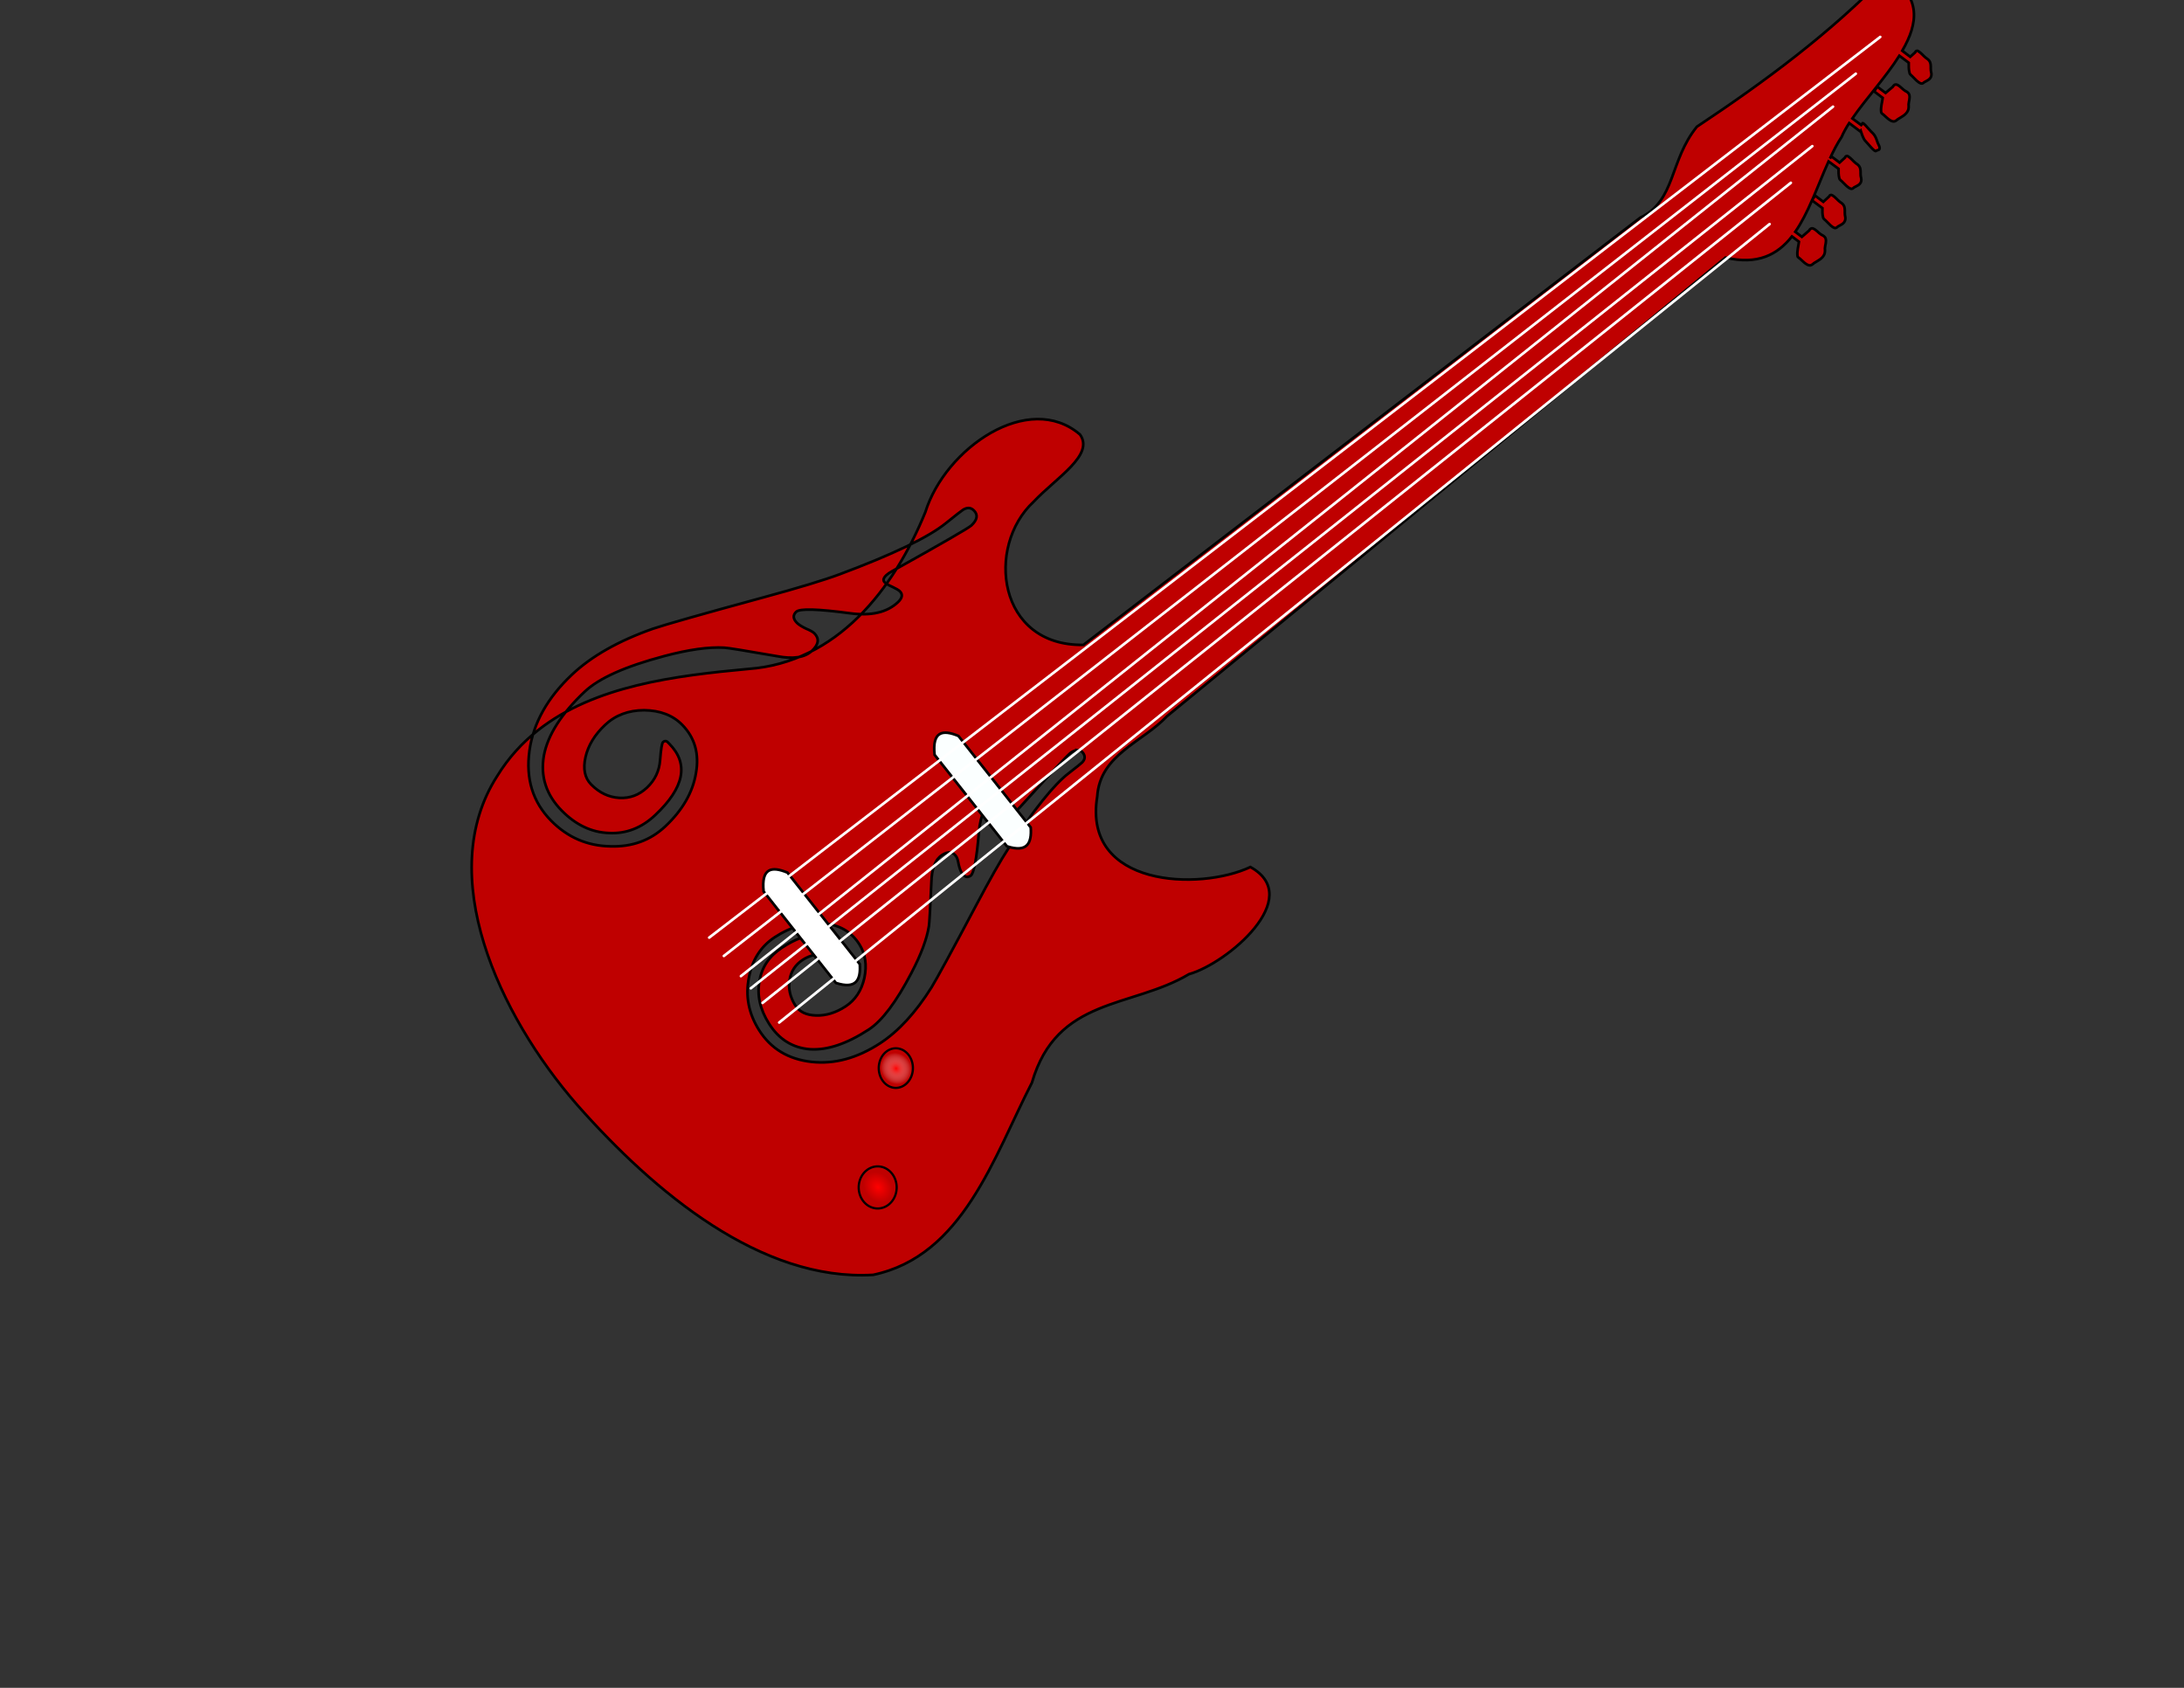 <?xml version="1.0"?><svg width="990" height="765" xmlns="http://www.w3.org/2000/svg" xmlns:xlink="http://www.w3.org/1999/xlink">
 <rect width="100%" height="100%" fill="#333333" stroke="none"/>
 <defs>
  <linearGradient id="linearGradient3284">
   <stop stop-color="#ff0000" offset="0" id="stop3286"/>
   <stop stop-color="#ffffff" stop-opacity="0" offset="1" id="stop3288"/>
  </linearGradient>
  <linearGradient id="linearGradient3274">
   <stop stop-color="#ff0000" id="stop3276" offset="0"/>
   <stop stop-color="#ff0000" stop-opacity="0" id="stop3278" offset="1"/>
  </linearGradient>
  <radialGradient r="8.537" fy="617.646" fx="95.051" cy="617.646" cx="95.051" gradientTransform="matrix(0.551,-0.435,0.537,0.679,13.95,160.044)" gradientUnits="userSpaceOnUse" id="radialGradient2521" xlink:href="#linearGradient3274"/>
  <radialGradient r="7.838" fy="589.69" fx="134.888" cy="589.69" cx="134.888" gradientTransform="matrix(0.677,-0.535,0.585,0.74,-30.081,120.089)" gradientUnits="userSpaceOnUse" id="radialGradient2523" xlink:href="#linearGradient3284"/>
 </defs>
 <g>
  <title>Layer 1</title>
  <path fill="#bf0000" fill-rule="evenodd" stroke="#000000" stroke-width="1.196px" d="m855.281,-11.5c-25.607,26.539 -55.392,48.533 -86.093,68.938c-12.481,15.369 -9.624,33.608 -25.657,41.219c-84.132,64.542 -168.273,129.083 -252.406,193.625c-38.852,0.644 -44.464,-44.511 -22.594,-64.875c10.453,-11.052 27.663,-21.2 21.031,-30.468c-23.247,-19.903 -61.056,6.102 -70.124,35.218c-14.328,34.981 -39.959,68.089 -80.25,71.032c-33.367,3.08 -69.678,7.603 -95.219,27.718c-7.152,5.632 -13.47,12.489 -18.625,20.875c-28.577,44.596 0.645,108.154 36.312,149.031c34.953,39.568 83.337,80.053 134.156,77c40.776,-8.604 54.684,-53.534 71.969,-87.124c11.301,-38.954 45.21,-33.653 71.188,-49.157c17.33,-4.873 52.776,-34.769 27.843,-48.562c-23.146,10.892 -76.165,9.076 -69.437,-31.969c1.218,-19.024 20.628,-24.631 31.625,-36.375c84.387,-69.295 168.77,-138.58 253.156,-207.875c14.548,3.449 23.58,-1.282 30.125,-9.594l3.188,2.406c-0.268,2.107 -0.937,4.131 -0.688,6.344c0.016,0.881 1.137,1.119 1.625,1.782c1.139,1.006 2.265,2.31 3.75,2.562c0.911,0.155 1.529,-0.51 2.125,-1c1.703,-1.087 3.78,-1.949 4.657,-3.938c0.386,-0.835 0.347,-1.825 0.281,-2.781c0.085,-1.458 0.76,-2.844 0.343,-4.375c-0.254,-0.886 -1.146,-1.416 -1.906,-1.75c-1.335,-0.829 -2.349,-2.271 -3.812,-2.844c-0.809,-0.301 -1.461,0.293 -1.782,0.938c-1.096,0.952 -2.184,1.892 -3.281,2.844l-3,-2.282c2.929,-4.201 5.347,-9.108 7.594,-14.249l4.719,3.5c-0.021,1.36 -0.081,2.698 0.312,4.219c0.139,0.796 1.124,1.209 1.625,1.875c1.093,1.07 2.228,2.435 3.5,2.875c0.78,0.271 1.168,-0.269 1.594,-0.625c1.262,-0.734 2.837,-1.241 3.281,-2.906c0.202,-0.697 0.067,-1.567 -0.125,-2.438c-0.138,-1.301 0.191,-2.468 -0.375,-3.906c-0.339,-0.834 -1.101,-1.403 -1.781,-1.812c-1.231,-0.939 -2.262,-2.368 -3.563,-3.094c-0.716,-0.388 -1.232,-0.003 -1.406,0.531c-0.892,0.805 -1.764,1.632 -2.656,2.438l-3.75,-2.844l-1.25,1.969c2.518,-5.783 4.831,-11.819 7.375,-17.438l4.531,3.344c0.001,1.374 -0.072,2.74 0.344,4.281c0.148,0.79 1.123,1.208 1.625,1.875c1.089,1.074 2.243,2.39 3.5,2.844c0.771,0.279 1.149,-0.216 1.563,-0.562c1.23,-0.709 2.805,-1.139 3.218,-2.781c0.189,-0.687 -0.017,-1.605 -0.218,-2.469c-0.155,-1.29 0.17,-2.443 -0.407,-3.875c-0.345,-0.831 -1.106,-1.397 -1.781,-1.812c-1.223,-0.946 -2.274,-2.42 -3.562,-3.156c-0.711,-0.394 -1.18,0.036 -1.344,0.562c-0.835,0.757 -1.634,1.525 -2.469,2.281l-3.75,-2.844l-0.625,1c1.629,-3.497 3.314,-6.818 5.281,-9.75c0.867,-2.024 2.044,-4.139 3.438,-6.313l5.156,3.875l0.125,-0.219c0.384,1.129 0.722,2.213 1.438,3.594c0.316,0.679 1.101,1.292 1.624,1.969c1.033,1.166 2.149,2.539 3.126,3.25c0.598,0.437 0.752,0.135 0.937,-0.031c0.64,-0.236 1.545,-0.161 1.375,-1.375c-0.06,-0.503 -0.439,-1.278 -0.812,-2.031c-0.459,-1.085 -0.561,-1.935 -1.344,-3.25c-0.462,-0.766 -1.117,-1.417 -1.688,-1.938c-1.089,-1.1 -2.205,-2.583 -3.281,-3.531c-0.589,-0.513 -0.752,-0.318 -0.719,0.062c-0.16,0.171 -0.308,0.36 -0.468,0.531l-4.032,-3c6.085,-8.844 15.164,-18.674 21.313,-28.438l4.25,3.188c0.013,1.495 -0.077,2.954 0.375,4.625c0.148,0.79 1.091,1.208 1.594,1.875c1.089,1.074 2.211,2.39 3.468,2.844c0.771,0.279 1.18,-0.185 1.594,-0.531c1.23,-0.709 2.774,-1.202 3.188,-2.844c0.188,-0.687 0.013,-1.574 -0.188,-2.437c-0.154,-1.29 0.171,-2.443 -0.406,-3.875c-0.345,-0.831 -1.107,-1.397 -1.782,-1.813c-1.223,-0.946 -2.273,-2.388 -3.562,-3.125c-0.71,-0.394 -1.18,0.036 -1.344,0.563c-0.749,0.678 -1.501,1.353 -2.25,2.031l-3.625,-2.75c7.224,-12.43 8.994,-24.651 -7,-34.5zm3.969,49.812c-0.546,0.063 -0.978,0.516 -1.219,1c-1.09,0.947 -2.222,1.866 -3.312,2.812l-3.781,-2.844l-1.376,2.156l3.876,2.938c-0.269,2.104 -0.968,4.101 -0.719,6.312c0.015,0.881 1.137,1.15 1.625,1.812c1.139,1.006 2.296,2.279 3.781,2.531c0.911,0.155 1.529,-0.479 2.125,-0.969c1.703,-1.087 3.749,-1.98 4.625,-3.969c0.386,-0.835 0.347,-1.826 0.281,-2.781c0.085,-1.458 0.729,-2.844 0.313,-4.375c-0.255,-0.886 -1.084,-1.385 -1.844,-1.719c-1.336,-0.829 -2.318,-2.271 -3.781,-2.844c-0.203,-0.075 -0.412,-0.084 -0.594,-0.062zm-420.031,191.938c0.828,0.055 1.588,0.453 2.281,1.156c1.918,1.949 1.53,4.189 -1.188,6.75c-1.235,1.164 -13.24,8.099 -36,20.782c-1.078,0.598 -1.913,1.167 -2.531,1.75c-1.359,1.28 -1.634,2.352 -0.781,3.218c0.639,0.65 1.802,1.338 3.469,2.063c1.773,0.833 2.935,1.521 3.469,2.062c1.385,1.407 1.07,3.044 -0.907,4.907c-4.941,4.656 -12.222,6.338 -21.875,5c-14.54,-1.949 -22.613,-2.17 -24.218,-0.657c-1.607,1.514 -1.5,3.191 0.312,5.031c0.746,0.758 2.058,1.59 3.938,2.532c2.003,0.825 3.329,1.569 3.968,2.218c2.345,2.382 1.964,5.028 -1.125,7.938c-3.212,3.027 -8.492,3.826 -15.843,2.406c-14.384,-2.514 -22.326,-3.784 -23.813,-3.844c-7.083,-0.42 -16.187,0.842 -27.313,3.813c-17.563,4.656 -29.544,10.009 -35.968,16.063c-10.625,10.011 -16.823,19.702 -18.563,29.062c-1.633,9.468 1.06,17.762 8.094,24.906c6.394,6.495 13.541,9.876 21.437,10.156c7.773,0.397 14.761,-2.304 20.938,-8.124c13.218,-12.456 15.358,-23.22 6.406,-32.313l-0.968,-0.969c-0.657,-0.425 -1.289,-0.363 -1.907,0.219c-0.494,0.466 -0.939,3.183 -1.312,8.125c-0.374,4.942 -2.355,9.093 -5.938,12.469c-3.582,3.376 -7.764,4.934 -12.562,4.656c-4.799,-0.278 -9.051,-2.305 -12.781,-6.094c-2.878,-2.922 -3.736,-7.067 -2.532,-12.375c1.204,-5.308 4.181,-10.17 8.875,-14.594c4.695,-4.423 10.571,-6.627 17.688,-6.656c7.223,0.08 12.987,2.264 17.25,6.594c5.755,5.845 7.832,13.174 6.25,21.969c-1.459,8.677 -6.061,16.697 -13.844,24.031c-6.795,6.402 -15.125,9.417 -24.969,9.094c-10.427,-0.191 -19.383,-4.048 -26.844,-11.625c-8.312,-8.444 -11.576,-19.029 -9.812,-31.75c1.747,-12.497 8.163,-23.992 19.281,-34.469c8.895,-8.381 21.127,-15.3 36.688,-20.781c5.535,-1.877 22.022,-6.562 49.437,-14.031c16.166,-4.383 27.899,-7.933 35.219,-10.657c24.205,-9.036 40.273,-16.775 48.219,-23.219c4.52,-3.633 7.086,-5.642 7.687,-6c0.963,-0.594 1.86,-0.867 2.688,-0.812zm49.593,109.719c0.942,0.069 1.7,0.593 2.313,1.562c0.885,1.401 0.672,2.758 -0.625,4.063c-0.394,0.41 -2.433,2.046 -6.156,4.937c-6.591,5.072 -15.687,16.42 -27.25,34.031c-3.49,5.328 -8.418,14.026 -14.813,26.126c-10.874,20.51 -17.571,32.809 -20.062,36.874c-7.17,11.389 -14.902,19.812 -23.219,25.25c-10.396,6.799 -20.77,9.615 -31.125,8.469c-10.539,-1.178 -18.472,-5.97 -23.781,-14.375c-4.765,-7.542 -6.294,-15.517 -4.594,-23.937c1.489,-7.978 5.397,-14.064 11.75,-18.219c7.277,-4.759 14.547,-6.817 21.781,-6.219c7.35,0.523 12.856,3.682 16.531,9.5c2.723,4.31 3.47,9.397 2.25,15.219c-1.287,5.714 -4.11,10.004 -8.5,12.875c-4.389,2.871 -8.832,4.24 -13.312,4.125c-4.48,-0.115 -7.631,-1.622 -9.469,-4.531c-2.382,-3.771 -3.254,-7.618 -2.625,-11.531c0.629,-3.914 2.619,-6.966 5.969,-9.157c3.35,-2.19 7.024,-2.927 11.063,-2.219c4.038,0.709 6.287,0.896 6.75,0.594c0.577,-0.377 0.756,-0.854 0.531,-1.468l-0.594,-1c-5.718,-9.051 -14.765,-9.521 -27.125,-1.438c-5.776,3.777 -9.188,8.828 -10.25,15.156c-1.178,6.404 0.26,12.848 4.344,19.313c4.493,7.111 10.693,10.974 18.594,11.593c7.832,0.512 16.722,-2.472 26.656,-8.968c6.006,-3.928 12.45,-12.49 19.312,-25.656c4.365,-8.336 6.987,-15.378 7.906,-21.157c0.217,-1.207 0.591,-7.863 1.126,-19.937c0.164,-6.199 1.746,-10.286 4.75,-12.25c2.887,-1.889 5.096,-1.652 6.593,0.718c0.409,0.647 0.755,1.878 1.063,3.657c0.423,1.703 0.898,2.933 1.375,3.687c1.157,1.832 2.467,2.264 3.969,1.282c1.501,-0.982 2.764,-7.541 3.781,-19.626c0.639,-8.031 3.285,-13.54 7.906,-16.562c1.848,-1.208 3.209,-1.119 4.094,0.281c0.34,0.539 0.676,1.593 1.031,3.188c0.287,1.487 0.623,2.572 1.031,3.219c0.545,0.862 1.48,0.862 2.75,0.031c0.578,-0.378 1.203,-0.943 1.875,-1.688c14.237,-15.705 21.908,-23.932 23.063,-24.687c1.27,-0.831 2.402,-1.195 3.343,-1.125l0,0z" id="path2453"/>
  <path fill="url(#radialGradient2521)" fill-rule="evenodd" stroke="#000000" stroke-width="1px" id="path2500" d="m404.858,532.655a7.007,7.764 0 1 1 -14.014,11.076a7.007,7.764 0 1 1 14.014,-11.076z"/>
  <path fill="url(#radialGradient2523)" fill-rule="evenodd" stroke="#000000" stroke-width="1px" id="path2502" d="m412.476,479.044a6.398,7.411 0 1 1 -12.795,10.113a6.398,7.411 0 1 1 12.795,-10.113z"/>
  <path fill="#ffffff" fill-opacity="0" d="m345.757,402.769c-0.243,-7.823 3.763,-10.268 10.967,-8.668l33.75,42.703c0.73,7.463 -2.465,8.723 -10.967,8.668l-33.75,-42.703z" id="rect3290"/>
  <path fill="#ffffff" stroke="#000000" stroke-width="1.196" d="m346.151,404.045c-1.147,-10.609 3.626,-11.539 10.803,-8.538l32.77,41.463c0.556,7.225 -1.682,11.506 -10.803,8.538l-32.77,-41.463z" id="rect3293"/>
  <path fill="#fbffff" stroke="#000000" stroke-width="1.196" d="m423.649,342.106c-1.147,-10.609 3.626,-11.539 10.803,-8.538l32.77,41.463c0.556,7.225 -1.682,11.506 -10.803,8.538l-32.77,-41.463z" id="path3296"/>
  <path fill="#000000" stroke="#000000" id="path3298" d="m353.509,400.175"/>
  <path fill="#000000" stroke="#000000" id="path3300" d="m383.637,438.088"/>
  <path fill="#000000" stroke="#000000" id="path3302" d="m359.992,408.378"/>
  <path fill="#000000" stroke="#000000" id="path3304" d="m367.227,417.532"/>
  <path fill="#000000" stroke="#000000" id="path3306" d="m371.829,423.355"/>
  <path fill="#000000" stroke="#000000" id="path3308" d="m377.01,429.702"/>
  <path fill="#000000" stroke="#000000" id="path3310" d="m432.545,339.654"/>
  <path fill="#000000" stroke="#000000" id="path3312" d="m461.306,376.252"/>
  <path fill="#000000" stroke="#000000" id="path3314" d="m438.566,347.272"/>
  <path fill="#000000" stroke="#000000" id="path3316" d="m445.18,355.64"/>
  <path fill="#000000" stroke="#000000" id="path3318" d="m449.696,361.354"/>
  <path fill="#000000" stroke="#000000" id="path3320" d="m454.825,367.844"/>
  <path fill="none" stroke="#ffffff" stroke-width="1.196" stroke-linecap="round" stroke-linejoin="round" stroke-miterlimit="4" d="m321.475,424.963l530.835,-408.228" id="path3322"/>
  <path fill="none" stroke="#ffffff" stroke-width="1.197" stroke-linecap="round" stroke-linejoin="round" stroke-miterlimit="4" d="m328.124,433.283l513.106,-399.875" id="path3324"/>
  <path fill="none" stroke="#ffffff" stroke-width="1.195" stroke-linecap="round" stroke-linejoin="round" stroke-miterlimit="4" d="m335.86,442.427l495.036,-394.081" id="path3326"/>
  <path fill="none" stroke="#ffffff" stroke-width="1.197" stroke-linecap="round" stroke-linejoin="round" stroke-miterlimit="4" d="m821.511,66.242l-481.164,381.699" id="path3328"/>
  <path fill="none" stroke="#ffffff" stroke-width="1.205" stroke-linecap="round" stroke-linejoin="round" stroke-miterlimit="4" d="m345.66,454.558l466.121,-371.7" id="path3330"/>
  <path fill="none" stroke="#ffffff" stroke-width="1.203" stroke-linecap="round" stroke-linejoin="round" stroke-miterlimit="4" d="m802.139,101.57l-448.933,361.875" id="path3332"/>
 </g>
</svg>